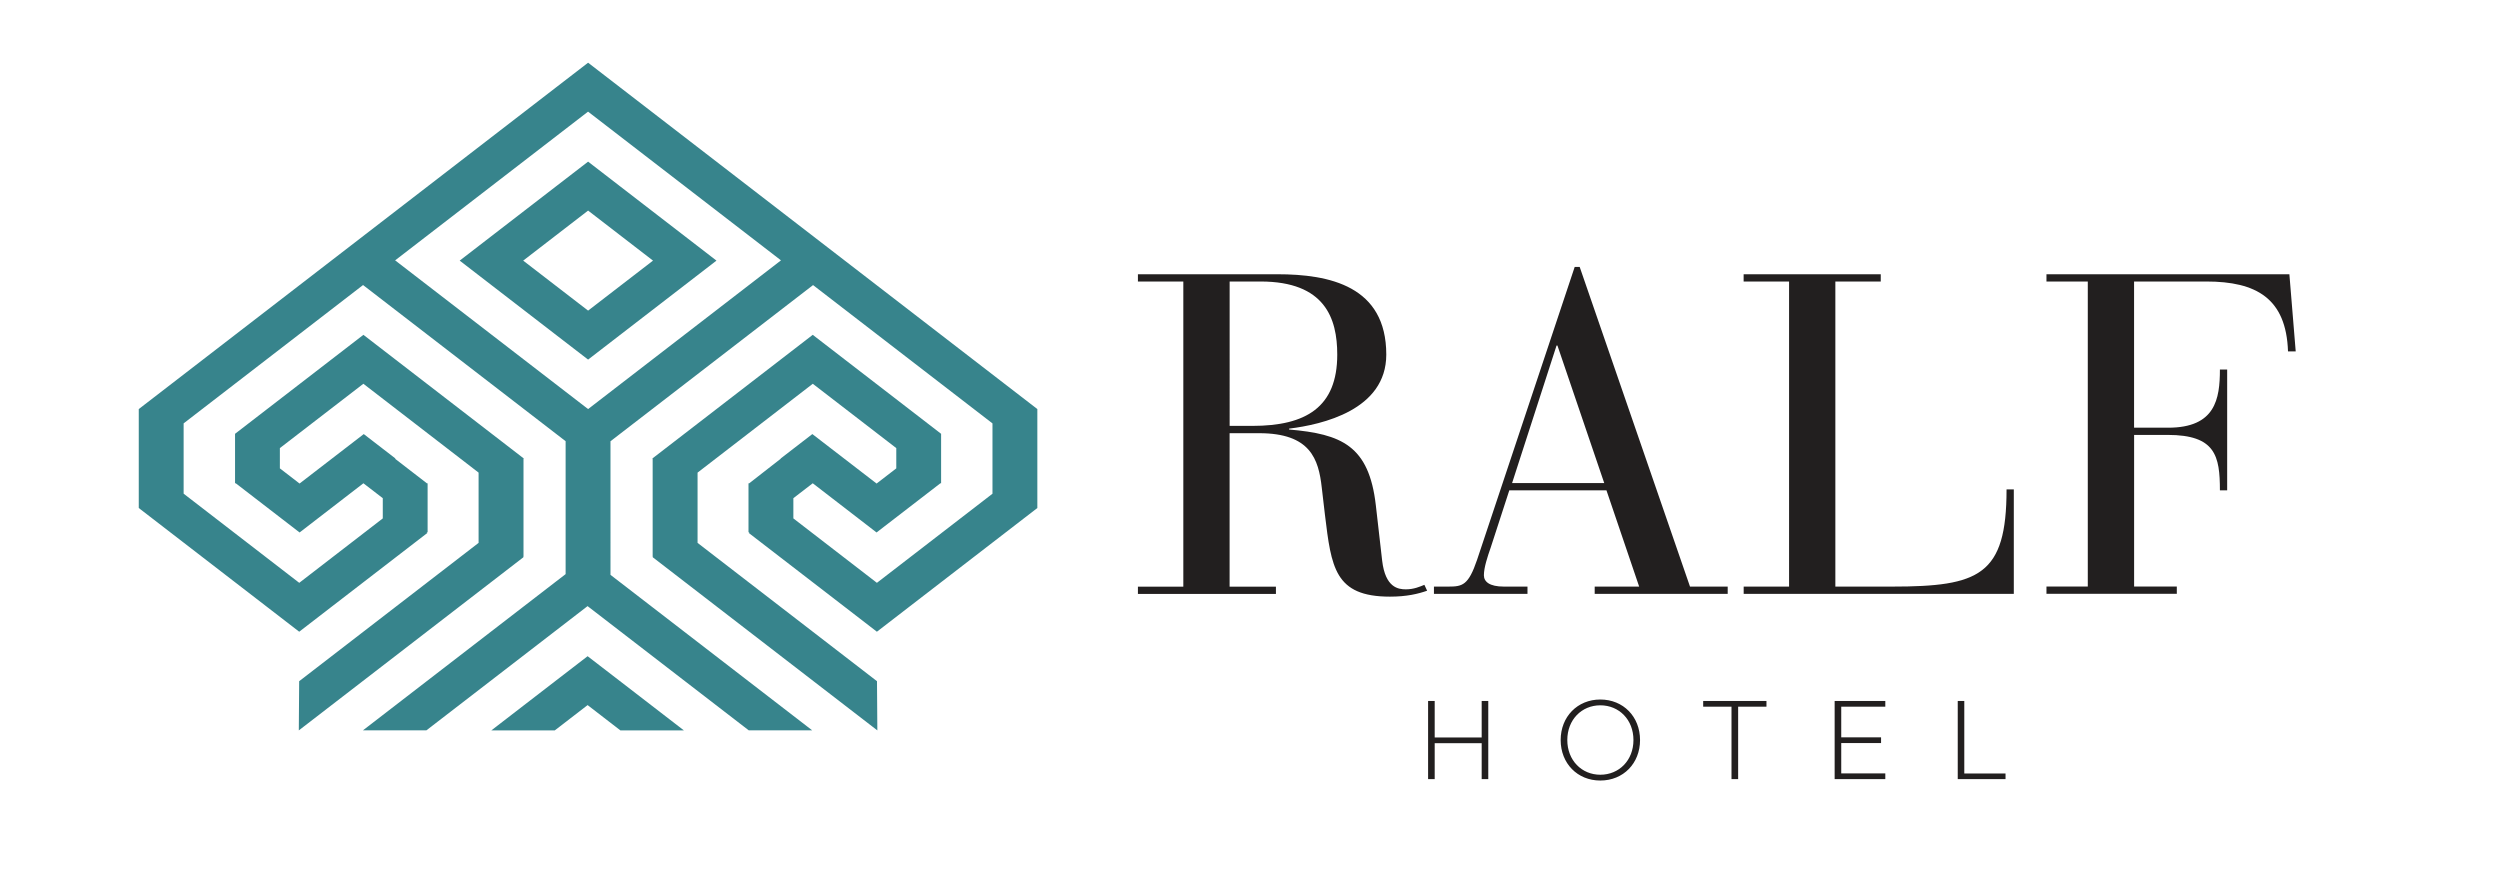 <?xml version="1.0" encoding="utf-8"?>
<!-- Generator: Adobe Illustrator 26.0.2, SVG Export Plug-In . SVG Version: 6.00 Build 0)  -->
<svg version="1.1" id="Layer_1" xmlns="http://www.w3.org/2000/svg" xmlns:xlink="http://www.w3.org/1999/xlink" x="0px" y="0px"
	 viewBox="0 0 565 199" style="enable-background:new 0 0 565 199;" xml:space="preserve">
<style type="text/css">
	.st0{fill:#37848C;}
	.st1{fill:#221F1F;}
</style>
<g>
	<path class="st0" d="M125.73,42.06l-14.67,11.31l-7.17,5.53l7.17,5.53l14.67,11.31l7.18,5.53l7.17-5.53l14.67-11.31l7.17-5.53
		l-7.17-5.53l-14.67-11.31l-7.17-5.53L125.73,42.06z M147.58,58.9l-0.08,0.06L132.91,70.2l-14.59-11.24l-0.08-0.06l14.67-11.31
		L147.58,58.9z"/>
	<path class="st0" d="M140.08,19.7l-7.17-5.53l-7.18,5.53L31.36,92.45v22.36l29.09,22.43l7.17,5.53l7.17-5.53l21.84-16.83
		l-0.23-0.18h0.24v-11h-0.16l-7.18-5.54l0.08-0.06l-7.17-5.53l-14.51,11.18l-4.45-3.43v-4.58l18.87-14.54l26.04,20.08v15.88
		l-40.55,31.26l-0.08,11.12l50.77-39.14l-0.1-0.08h0.11v-22.16l0.08-0.06L82.13,75.67l-7.17,5.53L53.12,98.04v11.18h0.16
		l14.43,11.12l7.17-5.53l7.25-5.59l4.38,3.37v4.57l-18.88,14.56L41.5,111.57V95.68l40.55-31.26l43.6,33.61l2.18,1.68v30.04
		l-2.21,1.7l-43.6,33.61h14.34l36.43-28.08l36.43,28.08h14.34l-43.6-33.61l-1.99-1.53V99.72l2.18-1.68l43.6-33.61l40.55,31.26v15.89
		l-26.12,20.14l-18.88-14.56v-4.57l4.38-3.37l7.25,5.59l7.17,5.53l14.43-11.12h0.16V98.04L190.85,81.2l-7.17-5.53l-36.26,27.96
		l0.08,0.06v22.16h0.11l-0.1,0.08l50.77,39.14l-0.08-11.12l-40.55-31.26v-15.88l26.04-20.08l18.87,14.54v4.58l-4.45,3.43
		L183.59,98.1l-7.17,5.53l0.04,0.03l-7.14,5.57h-0.16v11h0.24l-0.23,0.18l21.84,16.83l7.17,5.53l7.17-5.53l29.09-22.43V92.45
		L140.08,19.7z M132.91,92.45L89.3,58.84l43.6-33.61l43.6,33.61L132.91,92.45z"/>
	<polygon class="st0" points="132.8,148.3 125.63,153.82 111.04,165.07 125.38,165.07 132.8,159.35 140.21,165.07 154.56,165.07 
		139.97,153.82 	"/>
</g>
<g>
	<path class="st1" d="M267.43,63.62h-10.26v-1.64h31.5c11.8,0,24.63,2.66,24.63,18.16c0,12.52-14.47,15.81-21.96,16.73v0.2
		c11.8,1.02,18.06,3.6,19.6,17.14l1.43,12.52c0.72,6.05,3.6,6.46,5.34,6.46c1.84,0,3.18-0.61,4.2-1.02l0.62,1.33
		c-2.05,0.72-4.62,1.34-8.41,1.34c-12.52,0-13.24-6.67-14.68-18.47l-0.72-6.16c-0.72-6.47-2.57-12.31-14.16-12.31h-6.67v34.68h10.47
		v1.64h-31.19v-1.64h10.26V63.62z M277.9,96.25h5.13c12.11,0,19.19-4.21,19.19-16.11c0-8.2-2.77-16.52-17.34-16.52h-6.98V96.25z"/>
	<path class="st1" d="M363.06,110.82H341.1l-4.2,12.93c-0.72,2.05-1.54,4.52-1.54,6.26c0,1.43,1.23,2.56,4.51,2.56h5.34v1.64h-21.14
		v-1.64h3.28c3.18,0,4.52-0.31,6.47-6.06l22.06-66.18h1.13l24.93,72.24h8.52v1.64H360.4v-1.64h10.05L363.06,110.82z M351.98,78.09
		h-0.2l-10.05,31.09h20.83L351.98,78.09z"/>
	<path class="st1" d="M404.32,63.62h-10.26v-1.64h30.99v1.64h-10.26v68.95h12.83c19.7,0,25.86-2.56,25.86-21.96h1.64v23.6h-61.05
		v-1.64h10.26V63.62z"/>
	<path class="st1" d="M471.84,63.62h-9.34v-1.64h54.9l1.43,17.44h-1.74c-0.41-12.01-7.18-15.8-18.47-15.8H482.3v33.04h7.7
		c10.67,0,11.7-6.47,11.7-13.14h1.64v27.29h-1.64c0-7.8-1.02-12.52-11.8-12.52h-7.59v34.27h9.65v1.64H462.5v-1.64h9.34V63.62z"/>
	<polygon class="st1" points="322.75,158.42 324.24,158.42 324.24,166.67 334.86,166.67 334.86,158.42 336.35,158.42 336.35,176.08 
		334.86,176.08 334.86,167.96 324.24,167.96 324.24,176.08 322.75,176.08 	"/>
	<path class="st1" d="M352.71,167.25c0-5.27,3.79-9.16,8.96-9.16c5.19,0,8.98,3.88,8.98,9.16c0,5.27-3.78,9.15-8.98,9.15
		C356.5,176.41,352.71,172.52,352.71,167.25 M369.16,167.25c0-4.6-3.25-7.85-7.49-7.85c-4.21,0-7.46,3.25-7.46,7.85
		c0,4.59,3.25,7.84,7.46,7.84C365.91,175.09,369.16,171.84,369.16,167.25"/>
	<polygon class="st1" points="399.22,159.71 392.82,159.71 392.82,176.08 391.32,176.08 391.32,159.71 384.92,159.71 384.92,158.42 
		399.22,158.42 	"/>
	<polygon class="st1" points="416.12,159.71 416.12,166.64 425.12,166.64 425.12,167.93 416.12,167.93 416.12,174.79 426.08,174.79 
		426.08,176.08 414.63,176.08 414.63,158.42 426.08,158.42 426.08,159.71 	"/>
	<polygon class="st1" points="453.25,174.81 453.25,176.08 442.45,176.08 442.45,158.42 443.93,158.42 443.93,174.81 	"/>
</g>
</svg>
